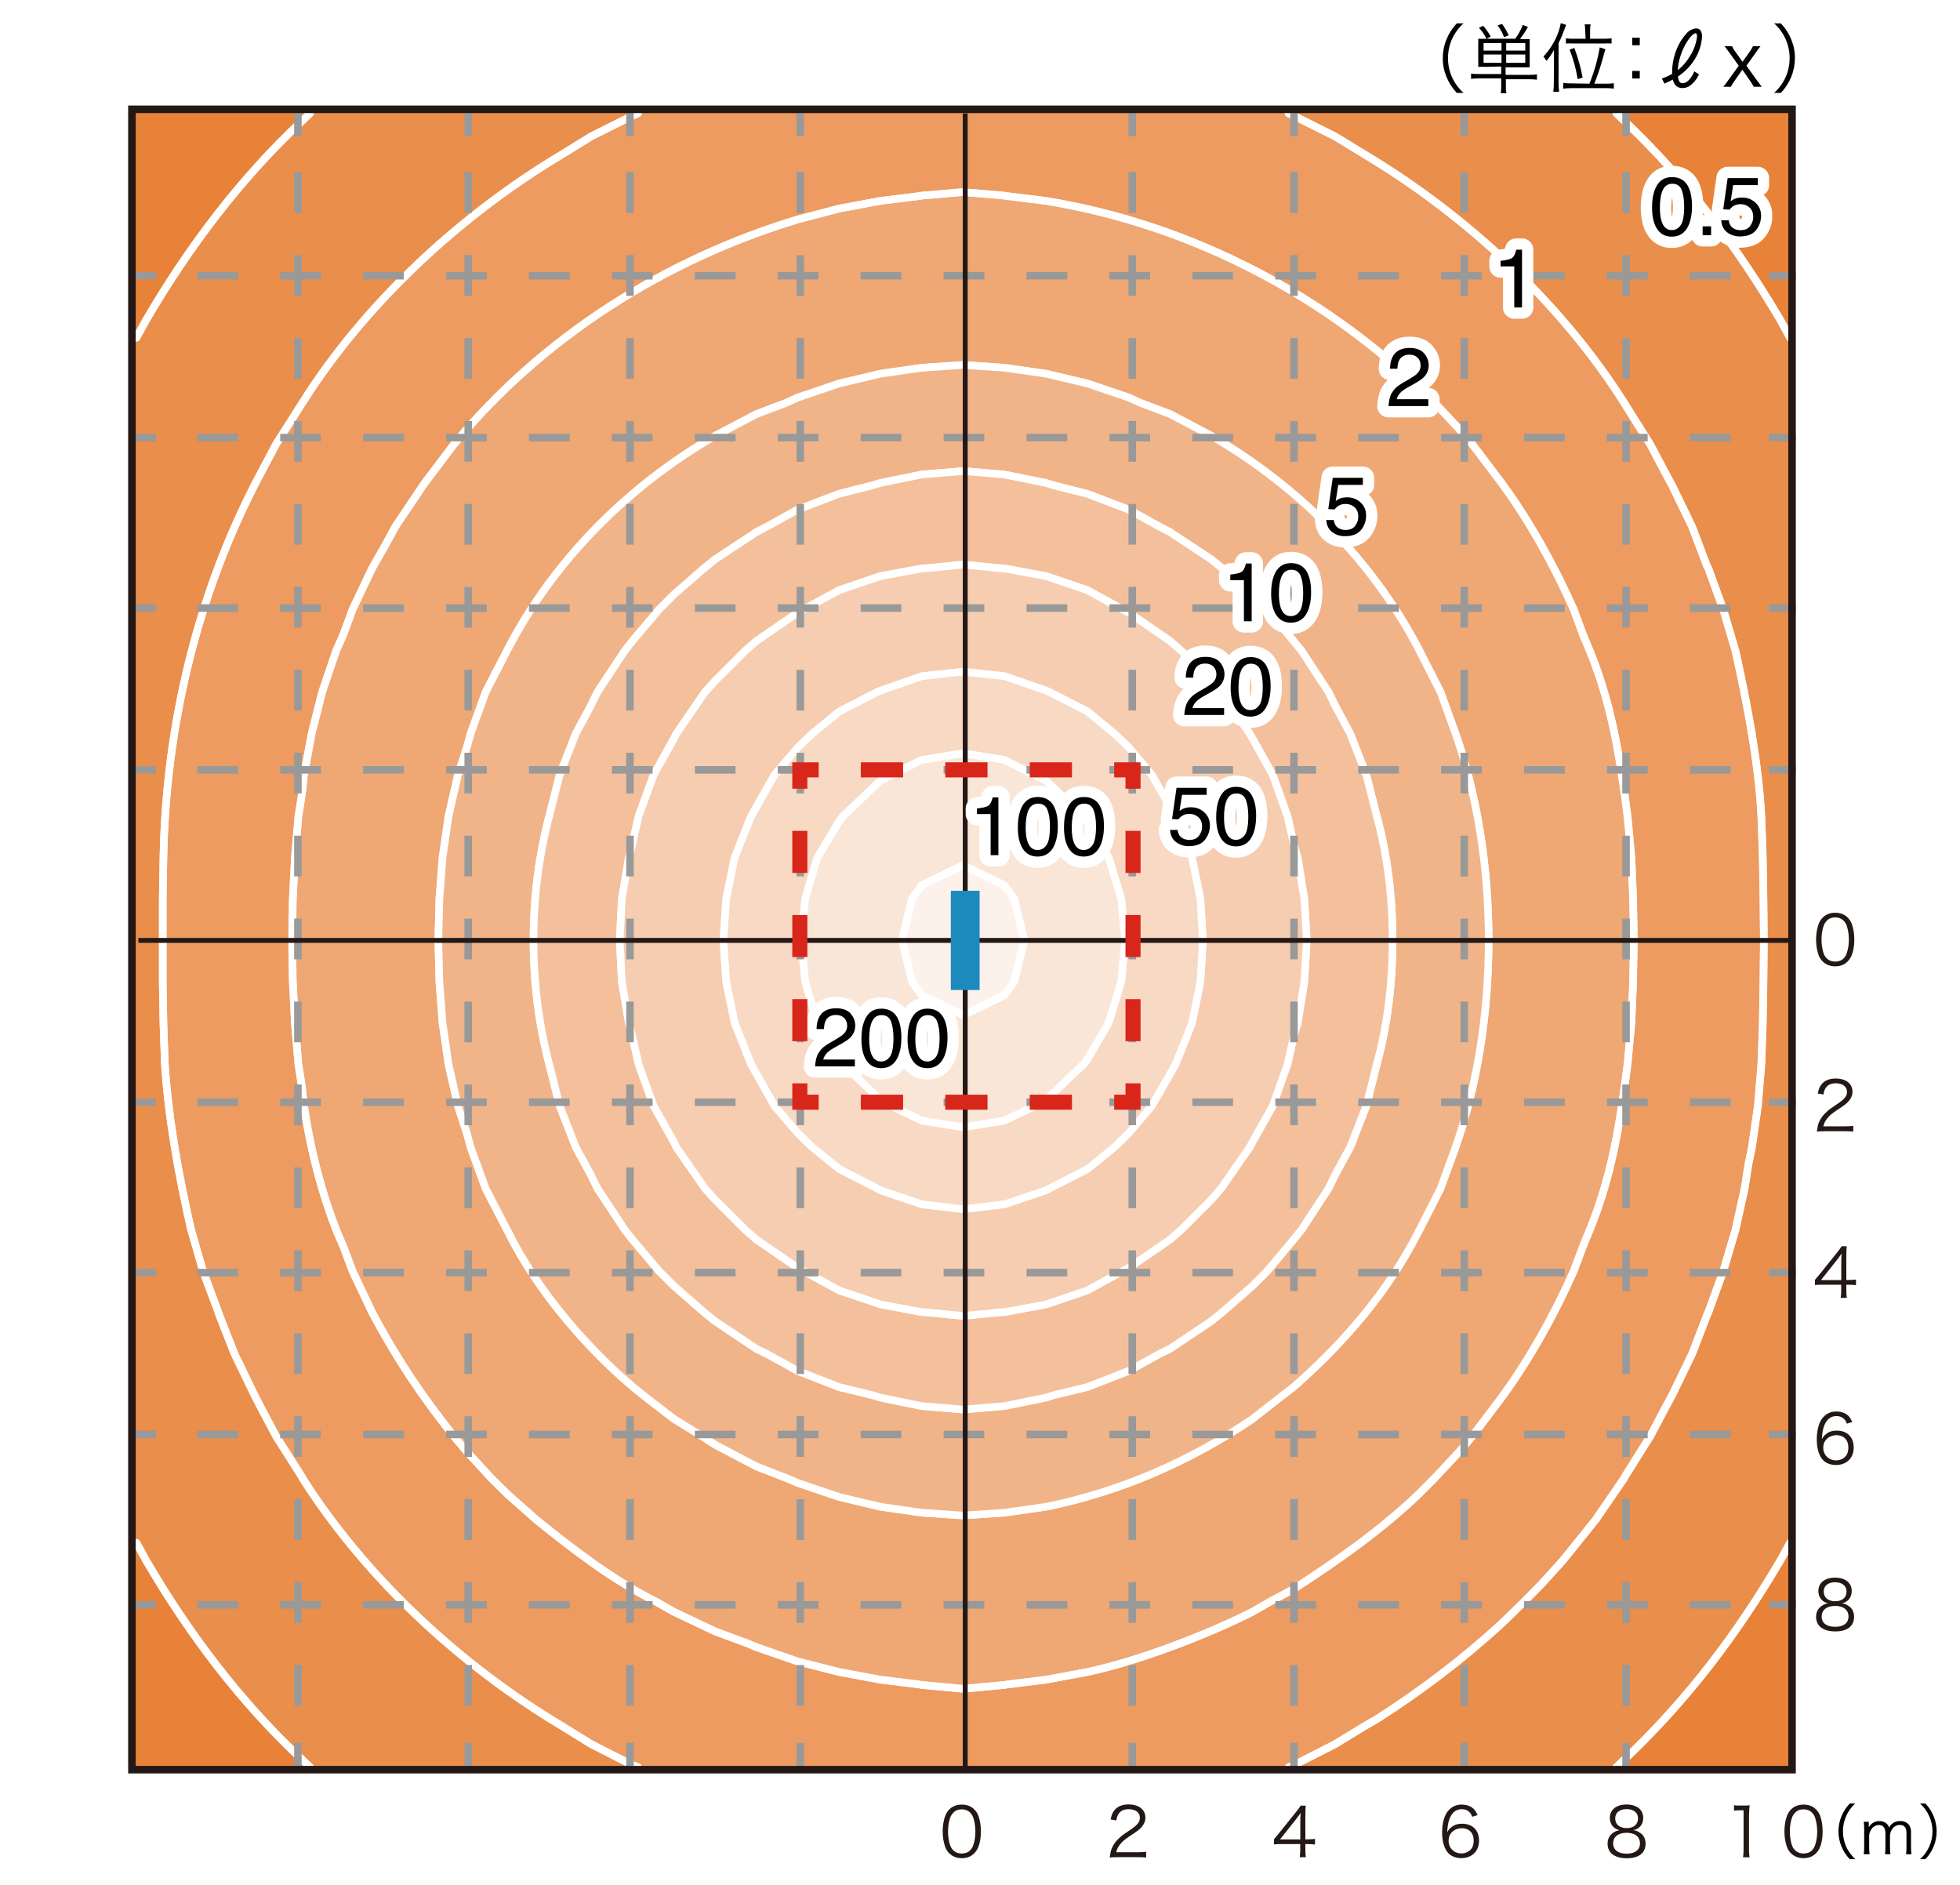 <?xml version="1.0" encoding="UTF-8"?><svg id="a" xmlns="http://www.w3.org/2000/svg" viewBox="0 0 260 250"><defs><style>.b{fill:#231815;}.b,.c,.d,.e,.f,.g,.h{stroke-width:0px;}.i,.j,.k,.l,.m,.n,.o,.p{fill:none;}.i,.k,.p{stroke:#d9261b;stroke-width:2px;}.j{stroke-miterlimit:500;stroke-width:.65px;}.j,.o{stroke:#231815;}.q{fill:#f4c09c;}.q,.r,.s,.m,.t,.u,.v,.w,.x{stroke:#fff;stroke-linecap:round;stroke-linejoin:round;}.r{stroke-width:3px;}.r,.h{fill:#fff;}.s{fill:#efa774;}.c{fill:#ea8e4c;}.d,.y{fill:#e88238;}.k{stroke-dasharray:0 0 5.6 5.6;}.l{stroke-dasharray:0 0 5.4 5.6;}.l,.y,.n{stroke-miterlimit:10;}.l,.n{stroke:#999;}.e{fill:#000;}.f{fill:#1d8abe;}.y{stroke:#e88238;}.t{fill:#f6cdb0;}.u{fill:#fae6d7;}.v{fill:#f1b488;}.w{fill:#fdf2eb;}.g{fill:#ed9b60;}.x{fill:#f8d9c3;}.p{stroke-dasharray:0 0 5.58 5.58;}</style></defs><rect class="h" width="260" height="250"/><rect class="y" x="18.1" y="15.03" width="219.36" height="219.36"/><path class="c" d="M78.4,231.32l-3.9-2.41c-13.46-8.05-25.96-19.6-34.4-32.88l-.05-.14-3.43-5.39-2.09-3.95-.79-1.53-2.65-5.48-2.04-5.2-.09-.28-2.04-5.48-1.58-5.48c-1.63-7.06-3.01-14.76-3.48-21.96l-.19-5.48-.09-5.48v-10.96l.09-5.48c.33-17.65,4.55-35.28,12.86-50.89l2.09-3.95,3.43-5.39c8.31-13.24,21.07-25.03,34.45-33.01l3.9-2.41,5.48-2.74.74-.33h-43.5l-1.07,1.02c-8.19,7.67-15,16.7-20.66,26.37l-1.3,2.37v159.83l1.3,2.37c5.65,9.67,12.46,18.71,20.66,26.37l1.07,1.02h43.5l-.74-.28-5.48-2.79Z"/><path class="d" d="M19.4,206.99l-1.3-2.37v29.77h23.02l-1.07-1.02c-8.2-7.66-15.01-16.7-20.66-26.37Z"/><path class="d" d="M40.06,16.06l1.07-1.02h-23.02v29.76l1.3-2.37c5.66-9.67,12.47-18.7,20.66-26.37Z"/><path class="g" d="M177.1,231.32l3.95-2.41,1.53-.88c5.93-3.78,11.29-7.85,16.48-12.58l3.06-2.97,2.41-2.46,2.74-3.02,2.74-3.39,1.67-2.09,3.76-5.48.05-.14,3.39-5.39,2.09-3.95.83-1.53,2.65-5.48,2-5.2.14-.28,1.99-5.48,1.62-5.48,1.21-5.48.51-3.25.46-2.23.79-5.48.46-5.53.19-5.48.09-5.48.05-5.48-.05-5.48-.09-5.48-.19-5.48c-.37-7.08-1.88-15-3.44-21.96l-1.62-5.48-1.99-5.48-.14-.23-2-5.25-2.65-5.48-.83-1.53-2.09-3.95-3.39-5.39-.05-.09c-8.38-13.25-20.98-24.89-34.4-32.92l-3.95-2.41-5.48-2.74-.7-.33h-86.3l-.74.33-5.48,2.74-3.9,2.41c-13.37,7.98-26.14,19.78-34.45,33.01l-3.43,5.39-2.09,3.95c-8.31,15.61-12.53,33.24-12.86,50.89l-.09,5.48v10.96l.09,5.48.19,5.48c.47,7.21,1.85,14.91,3.48,21.96l1.58,5.48,2.04,5.48.09.28,2.04,5.2,2.65,5.48.79,1.53,2.09,3.95,3.43,5.39.05.14c8.44,13.27,20.94,24.82,34.4,32.88l3.9,2.41,5.48,2.79.74.28h86.3l.7-.28,5.48-2.79ZM168.42,212.47l-2.28,1.3c-6.04,3.08-15.33,6.61-21.91,7.99l-5.48,1.02-5.25.65-.28.05-5.48.51-5.48-.51-.23-.05-5.25-.65-5.48-1.02-5.48-1.39-5.48-1.9-1.21-.51-4.27-1.58-5.48-2.6-2.28-1.3c-5.78-2.89-11.01-6.91-16.02-10.96l-3.67-3.25-2.27-2.23-3.2-3.48-1.72-2.04c-4.3-5.37-7.63-10.36-10.86-16.44l-2.6-5.48-1.25-3.34c-2.74-5.96-4.91-14.67-5.48-21.22l-.46-2.88-.46-5.48-.28-5.48-.09-5.48.09-5.48.28-5.48.46-5.48.46-2.88.28-2.6,1.02-5.48,1.39-5.53,1.86-5.48.93-2.09,1.25-3.39,2.6-5.48,1.62-2.83,1.44-2.65,3.67-5.48.37-.51,3.76-4.97c11.75-14.24,27.97-24.49,45.59-29.81l5.48-1.44,5.48-1.02,5.25-.65.23-.05,5.48-.47,5.48.47.28.05,5.25.65c19.43,3.17,37.76,12.78,51.58,26.79l3.25,3.48,1.72,2,3.76,4.97c3.76,5.07,7.14,11.17,9.7,16.95l1.25,3.39.88,2.09c2.99,7.32,4.01,14.26,5.01,21.96l.51,5.48.23,5.48.09,5.48-.09,5.48-.23,5.48-.51,5.48c-1,7.76-2.01,14.58-5.01,21.96l-.88,2.13-1.25,3.34c-2.57,5.78-5.94,11.88-9.7,16.95l-3.76,4.97-1.72,2.04-3.25,3.48-2.23,2.23c-5.05,4.79-10.65,8.72-16.48,12.49l-3.2,1.72Z"/><path class="d" d="M215.5,233.37l-1.07,1.02h23.03v-29.77l-1.3,2.37c-5.84,9.9-12.31,18.44-20.66,26.37Z"/><path class="d" d="M214.43,15.03l1.07,1.02c8.44,8.06,14.73,16.36,20.66,26.37l1.3,2.37V15.03h-23.03Z"/><path class="c" d="M215.5,16.06l-1.07-1.02h-43.5l.7.33,5.48,2.74,3.95,2.41c13.42,8.03,26.02,19.67,34.4,32.92l.05.09,3.39,5.39,2.09,3.95.83,1.53,2.65,5.48,2,5.25.14.23,1.99,5.48,1.62,5.48c1.55,6.96,3.06,14.88,3.44,21.96l.19,5.48.09,5.48.05,5.48-.05,5.48-.09,5.48-.19,5.48-.46,5.53-.79,5.48-.46,2.23-.51,3.25-1.21,5.48-1.62,5.48-1.99,5.48-.14.28-2,5.2-2.65,5.48-.83,1.53-2.09,3.95-3.39,5.39-.05.14-3.76,5.48-1.67,2.09-2.74,3.39-2.74,3.02-2.41,2.46-3.06,2.97c-5.2,4.73-10.56,8.8-16.48,12.58l-1.53.88-3.95,2.41-5.48,2.79-.7.28h43.5l1.07-1.02c8.35-7.93,14.82-16.47,20.66-26.37l1.3-2.37V44.8l-1.3-2.37c-5.93-10.01-12.22-18.32-20.66-26.37Z"/><path class="s" d="M188.11,198.26l2.23-2.23,3.25-3.48,1.72-2.04,3.76-4.97c3.76-5.07,7.14-11.17,9.7-16.95l1.25-3.34.88-2.13c3.01-7.39,4.01-14.21,5.01-21.96l.51-5.48.23-5.48.09-5.48-.09-5.48-.23-5.48-.51-5.48c-1-7.7-2.03-14.64-5.01-21.96l-.88-2.09-1.25-3.39c-2.57-5.78-5.94-11.88-9.7-16.95l-3.76-4.97-1.72-2-3.25-3.48c-13.82-14.01-32.14-23.62-51.58-26.79l-5.25-.65-.28-.05-5.48-.47-5.48.47-.23.05-5.25.65-5.48,1.02-5.48,1.44c-17.62,5.32-33.84,15.57-45.59,29.81l-3.76,4.97-.37.51-3.67,5.48-1.44,2.65-1.62,2.83-2.6,5.48-1.25,3.39-.93,2.09-1.86,5.48-1.39,5.53-1.02,5.48-.28,2.6-.46,2.88-.46,5.48-.28,5.48-.09,5.48.09,5.48.28,5.48.46,5.48.46,2.88c.57,6.55,2.74,15.26,5.48,21.22l1.25,3.34,2.6,5.48c3.24,6.08,6.56,11.07,10.86,16.44l1.72,2.04,3.2,3.48,2.27,2.23,3.67,3.25c5.01,4.05,10.23,8.07,16.02,10.96l2.28,1.3,5.48,2.6,4.27,1.58,1.21.51,5.48,1.9,5.48,1.39,5.48,1.02,5.25.65.23.05,5.48.51,5.48-.51.28-.05,5.25-.65,5.48-1.02c6.58-1.38,15.87-4.91,21.91-7.99l2.28-1.3,3.2-1.72c5.83-3.77,11.43-7.7,16.48-12.49ZM166.15,188.19c-8.27,5.61-17.58,9.67-27.39,11.65l-5.53.79-5.48.37-5.48-.37-5.48-.79-5.48-1.3-5.48-1.86-1.53-.65-3.95-1.53-5.48-2.88-1.72-1.11-3.76-2.32-4.09-3.16c-6.83-5.4-14.03-13.75-17.87-21.59l-.18-.32-2.83-5.48-2-5.48-.47-1.76-1.21-3.72-1.25-5.53-.79-5.48-.42-5.48-.14-5.48.14-5.48.42-5.48.79-5.48,1.25-5.48,1.21-3.76.47-1.72,2-5.53,2.83-5.48c6.15-11.94,16.03-21.82,27.62-28.51l5.48-2.88,3.95-1.49,1.53-.7,5.48-1.86,5.48-1.3,5.48-.79,5.48-.37,5.48.37,5.53.79,5.48,1.3,5.48,1.86,1.53.7,3.94,1.49,5.48,2.88c11.56,6.72,21.46,16.59,27.62,28.51l2.79,5.48,2,5.53c5.86,16.7,5.84,38.14,0,54.84l-2,5.48-2.79,5.48-.19.32c-3.98,7.89-9.88,14.67-16.48,20.48l-1.44,1.11-4.04,3.16Z"/><path class="v" d="M188.11,163.44l.19-.32,2.79-5.48,2-5.48c5.84-16.7,5.86-38.14,0-54.84l-2-5.53-2.79-5.48c-6.16-11.92-16.06-21.79-27.62-28.51l-5.48-2.88-3.94-1.49-1.53-.7-5.48-1.86-5.48-1.3-5.53-.79-5.48-.37-5.48.37-5.48.79-5.48,1.3-5.48,1.86-1.53.7-3.95,1.49-5.48,2.88c-11.59,6.69-21.47,16.58-27.62,28.51l-2.83,5.48-2,5.53-.47,1.72-1.21,3.76-1.25,5.48-.79,5.48-.42,5.48-.14,5.48.14,5.48.42,5.48.79,5.48,1.25,5.53,1.21,3.72.47,1.76,2,5.48,2.83,5.48.18.32c3.85,7.84,11.04,16.19,17.87,21.59l4.09,3.16,3.76,2.32,1.72,1.11,5.48,2.88,3.95,1.53,1.53.65,5.48,1.86,5.48,1.3,5.48.79,5.48.37,5.48-.37,5.53-.79c9.81-1.98,19.12-6.04,27.39-11.65l4.04-3.16,1.44-1.11c6.6-5.81,12.5-12.59,16.48-20.48ZM168.1,168.59l-1.95,1.95-4.04,3.53-1.44,1.16-5.48,3.67-1.35.65-4.13,2.28-5.48,2.14-4.46,1.07-1.02.33-5.53,1.12-5.48.46-5.48-.46-5.48-1.12-1.07-.33-4.41-1.07-5.48-2.14-4.13-2.28-1.35-.65-5.48-3.67-1.44-1.16-4.04-3.53-1.95-1.95-3.57-4.23-.98-1.25-3.62-5.48-.88-1.81-2-3.67-2.14-5.48-1.35-5.39c-2.82-10.6-2.82-22.56,0-33.15l1.35-5.34,2.14-5.48,2-3.71.88-1.81,3.62-5.48.98-1.25,3.57-4.23,1.95-1.95,4.04-3.53,1.44-1.16,5.48-3.62,1.35-.7,4.13-2.28,5.48-2.09,4.41-1.12,1.07-.32,5.48-1.12,5.48-.46,5.48.46,5.53,1.12,1.02.32,4.46,1.12,5.48,2.09,4.13,2.28,1.35.7,5.48,3.62,1.44,1.16,4.04,3.53,1.95,1.95,3.53,4.23,1.02,1.25,3.58,5.48.88,1.81,2,3.71,2.14,5.48,1.35,5.34c2.84,10.18,2.84,22.97,0,33.15l-1.35,5.39-2.14,5.48-2,3.67-.88,1.81-3.58,5.48-1.02,1.25-3.53,4.23Z"/><path class="q" d="M172.65,163.11l3.58-5.48.88-1.81,2-3.67,2.14-5.48,1.35-5.39c2.84-10.18,2.84-22.97,0-33.15l-1.35-5.34-2.14-5.48-2-3.71-.88-1.81-3.58-5.48-1.02-1.25-3.53-4.23-1.95-1.95-4.04-3.53-1.44-1.16-5.48-3.62-1.35-.7-4.13-2.28-5.48-2.09-4.46-1.12-1.02-.32-5.53-1.12-5.48-.46-5.48.46-5.48,1.12-1.07.32-4.41,1.12-5.48,2.09-4.13,2.28-1.35.7-5.48,3.62-1.44,1.16-4.04,3.53-1.95,1.95-3.57,4.23-.98,1.25-3.62,5.48-.88,1.81-2,3.71-2.14,5.48-1.35,5.34c-2.82,10.6-2.82,22.56,0,33.15l1.35,5.39,2.14,5.48,2,3.67.88,1.81,3.62,5.48.98,1.25,3.57,4.23,1.95,1.95,4.04,3.53,1.44,1.16,5.48,3.67,1.35.65,4.13,2.28,5.48,2.14,4.41,1.07,1.07.33,5.48,1.12,5.48.46,5.48-.46,5.53-1.12,1.02-.33,4.46-1.07,5.48-2.14,4.13-2.28,1.35-.65,5.48-3.67,1.44-1.16,4.04-3.53,1.95-1.95,3.53-4.23,1.02-1.25ZM168.84,146.67l-2.69,4.78-.37.7-3.81,5.48-1.3,1.49-3.99,3.99-1.49,1.3-5.48,3.76-.83.42-4.64,2.55-5.48,1.86-5.53,1.02-.83.05-4.64.46-4.6-.46-.88-.05-5.48-1.02-5.48-1.86-4.69-2.55-.79-.42-5.48-3.76-1.49-1.3-3.99-3.99-1.35-1.49-3.81-5.48-.32-.7-2.69-4.78-2-5.53-.83-3.71-.46-1.77-.93-5.48-.28-5.48.28-5.48.93-5.48.46-1.76.83-3.71,2-5.48,2.69-4.83.32-.65,3.81-5.53,1.35-1.49,3.99-3.99,1.49-1.3,5.48-3.76.79-.42,4.69-2.55,5.48-1.86,5.48-1.02.88-.05,4.6-.46,4.64.46.83.05,5.53,1.02,5.48,1.86,4.64,2.55.83.42,5.48,3.76,1.49,1.3,3.99,3.99,1.3,1.49,3.81,5.53.37.65,2.69,4.83,1.95,5.48.84,3.71.51,1.76.88,5.48.33,5.48-.33,5.48-.88,5.48-.51,1.77-.84,3.71-1.95,5.53Z"/><path class="t" d="M172.14,135.67l.88-5.48.33-5.48-.33-5.48-.88-5.48-.51-1.76-.84-3.71-1.95-5.48-2.69-4.83-.37-.65-3.81-5.53-1.3-1.49-3.99-3.99-1.49-1.3-5.48-3.76-.83-.42-4.64-2.55-5.48-1.86-5.53-1.02-.83-.05-4.64-.46-4.6.46-.88.05-5.48,1.02-5.48,1.86-4.69,2.55-.79.42-5.48,3.76-1.49,1.3-3.99,3.99-1.35,1.49-3.81,5.53-.32.65-2.69,4.83-2,5.48-.83,3.71-.46,1.76-.93,5.48-.28,5.48.28,5.48.93,5.48.46,1.77.83,3.71,2,5.53,2.69,4.78.32.7,3.81,5.48,1.35,1.49,3.99,3.99,1.49,1.3,5.48,3.76.79.42,4.69,2.55,5.48,1.86,5.48,1.02.88.05,4.6.46,4.64-.46.83-.05,5.53-1.02,5.48-1.86,4.64-2.55.83-.42,5.48-3.76,1.49-1.3,3.99-3.99,1.3-1.49,3.81-5.48.37-.7,2.69-4.78,1.95-5.53.84-3.71.51-1.77ZM159.23,130.19l-1.11,5.48-2.18,5.48-3.16,5.53-3.06,3.62-1.9,1.86-3.57,2.88-5.06,2.6-.42.23-5.53,1.86-5.48.65-5.48-.65-5.48-1.86-.42-.23-5.06-2.6-3.57-2.88-1.9-1.86-3.11-3.62-2.37-4.23-.74-1.3-2.18-5.48-1.12-5.48-.37-5.48.37-5.48,1.12-5.48,2.18-5.48.74-1.3,2.37-4.18,3.11-3.67,1.9-1.81,3.57-2.93,5.06-2.6.42-.18,5.48-1.91,5.48-.6,5.48.6,5.53,1.91.42.18,5.06,2.6,3.57,2.93,1.9,1.81,3.06,3.67,2.41,4.18.74,1.3,2.18,5.48,1.11,5.48.33,5.48-.33,5.48Z"/><path class="x" d="M158.12,113.75l-2.18-5.48-.74-1.3-2.41-4.18-3.06-3.67-1.9-1.81-3.57-2.93-5.06-2.6-.42-.18-5.53-1.91-5.48-.6-5.48.6-5.48,1.91-.42.18-5.06,2.6-3.57,2.93-1.9,1.81-3.11,3.67-2.37,4.18-.74,1.3-2.18,5.48-1.12,5.48-.37,5.48.37,5.48,1.12,5.48,2.18,5.48.74,1.3,2.37,4.23,3.11,3.62,1.9,1.86,3.57,2.88,5.06,2.6.42.23,5.48,1.86,5.48.65,5.48-.65,5.53-1.86.42-.23,5.06-2.6,3.57-2.88,1.9-1.86,3.06-3.62,3.16-5.53,2.18-5.48,1.11-5.48.33-5.48-.33-5.48-1.11-5.48ZM148.74,130.19l-1.67,5.48-2.83,4.83-.51.65-4.97,4.74-1.49.79-4.04,1.95-5.48.88-5.48-.88-3.99-1.95-1.49-.79-4.97-4.74-.51-.65-2.88-4.83-1.62-5.48-.51-5.48.51-5.48,1.62-5.48,2.88-4.78.51-.7,4.97-4.73,1.49-.74,3.99-2,5.48-.88,5.48.88,4.04,2,1.49.74,4.97,4.73.51.7,2.83,4.78,1.67,5.48.51,5.48-.51,5.48Z"/><path class="u" d="M147.07,113.75l-2.83-4.78-.51-.7-4.97-4.73-1.49-.74-4.04-2-5.48-.88-5.48.88-3.99,2-1.49.74-4.97,4.73-.51.7-2.88,4.78-1.62,5.48-.51,5.48.51,5.48,1.62,5.48,2.88,4.83.51.65,4.97,4.74,1.49.79,3.99,1.95,5.48.88,5.48-.88,4.04-1.95,1.49-.79,4.97-4.74.51-.65,2.83-4.83,1.67-5.48.51-5.48-.51-5.48-1.67-5.48ZM134.53,130.19l-1.3,1.81-5.48,2.65-5.48-2.65-1.3-1.81-1.3-5.48,1.3-5.48,1.3-1.81,5.48-2.65,5.48,2.65,1.3,1.81,1.35,5.48-1.35,5.48Z"/><polygon class="w" points="133.23 117.42 127.75 114.77 122.27 117.42 120.98 119.23 119.68 124.71 120.98 130.19 122.27 132 127.75 134.65 133.23 132 134.53 130.19 135.88 124.71 134.53 119.23 133.23 117.42"/><path class="m" d="M18.1,204.62l1.3,2.37c5.65,9.67,12.46,18.71,20.66,26.37l1.07,1.02"/><path class="m" d="M41.12,15.03l-1.07,1.02c-8.19,7.67-15,16.7-20.66,26.37l-1.3,2.37"/><path class="m" d="M84.63,234.39l-.74-.28-5.48-2.79-3.9-2.41c-13.46-8.05-25.96-19.6-34.4-32.88l-.05-.14-3.43-5.39-2.09-3.95-.79-1.53-2.65-5.48-2.04-5.2-.09-.28-2.04-5.48-1.58-5.48c-1.63-7.06-3.01-14.76-3.48-21.96l-.19-5.48-.09-5.48v-10.96l.09-5.48c.33-17.65,4.55-35.28,12.86-50.89l2.09-3.95,3.43-5.39c8.31-13.24,21.07-25.03,34.45-33.01l3.9-2.41,5.48-2.74.74-.33"/><path class="m" d="M41.12,234.39l-1.07-1.02c-8.2-7.66-15.01-16.7-20.66-26.37l-1.3-2.37"/><path class="m" d="M18.1,44.8l1.3-2.37c5.66-9.67,12.47-18.7,20.66-26.37l1.07-1.02"/><path class="m" d="M170.93,234.39l.7-.28,5.48-2.79,3.95-2.41,1.53-.88c5.93-3.78,11.29-7.85,16.48-12.58l3.06-2.97,2.41-2.46,2.74-3.02,2.74-3.39,1.67-2.09,3.76-5.48.05-.14,3.39-5.39,2.09-3.95.83-1.53,2.65-5.48,2-5.2.14-.28,1.99-5.48,1.62-5.48,1.21-5.48.51-3.25.46-2.23.79-5.48.46-5.53.19-5.48.09-5.48.05-5.48-.05-5.48-.09-5.48-.19-5.48c-.37-7.08-1.88-15-3.44-21.96l-1.62-5.48-1.99-5.48-.14-.23-2-5.25-2.65-5.48-.83-1.53-2.09-3.95-3.39-5.39-.05-.09c-8.38-13.25-20.98-24.89-34.4-32.92l-3.95-2.41-5.48-2.74-.7-.33M84.63,15.03l-.74.33-5.48,2.74-3.9,2.41c-13.37,7.98-26.14,19.78-34.45,33.01l-3.43,5.39-2.09,3.95c-8.31,15.61-12.53,33.24-12.86,50.89l-.09,5.48v10.96l.09,5.48.19,5.48c.47,7.21,1.85,14.91,3.48,21.96l1.58,5.48,2.04,5.48.09.28,2.04,5.2,2.65,5.48.79,1.53,2.09,3.95,3.43,5.39.05.14c8.44,13.27,20.94,24.82,34.4,32.88l3.9,2.41,5.48,2.79.74.28M168.42,212.47l-2.28,1.3c-6.04,3.08-15.33,6.61-21.91,7.99l-5.48,1.02-5.25.65-.28.05-5.48.51-5.48-.51-.23-.05-5.25-.65-5.48-1.02-5.48-1.39-5.48-1.9-1.21-.51-4.27-1.58-5.48-2.6-2.28-1.3c-5.78-2.89-11.01-6.91-16.02-10.96l-3.67-3.25-2.27-2.23-3.2-3.48-1.72-2.04c-4.3-5.37-7.63-10.36-10.86-16.44l-2.6-5.48-1.25-3.34c-2.74-5.96-4.91-14.67-5.48-21.22l-.46-2.88-.46-5.48-.28-5.48-.09-5.48.09-5.48.28-5.48.46-5.48.46-2.88.28-2.6,1.02-5.48,1.39-5.53,1.86-5.48.93-2.09,1.25-3.39,2.6-5.48,1.62-2.83,1.44-2.65,3.67-5.48.37-.51,3.76-4.97c11.75-14.24,27.97-24.49,45.59-29.81l5.48-1.44,5.48-1.02,5.25-.65.23-.05,5.48-.47,5.48.47.28.05,5.25.65c19.43,3.17,37.76,12.78,51.58,26.79l3.25,3.48,1.72,2,3.76,4.97c3.76,5.07,7.14,11.17,9.7,16.95l1.25,3.39.88,2.09c2.99,7.32,4.01,14.26,5.01,21.96l.51,5.48.23,5.48.09,5.48-.09,5.48-.23,5.48-.51,5.48c-1,7.76-2.01,14.58-5.01,21.96l-.88,2.13-1.25,3.34c-2.57,5.78-5.94,11.88-9.7,16.95l-3.76,4.97-1.72,2.04-3.25,3.48-2.23,2.23c-5.05,4.79-10.65,8.72-16.48,12.49l-3.2,1.72Z"/><path class="m" d="M237.46,204.62l-1.3,2.37c-5.84,9.9-12.31,18.44-20.66,26.37l-1.07,1.02"/><path class="m" d="M214.43,15.03l1.07,1.02c8.44,8.06,14.73,16.36,20.66,26.37l1.3,2.37"/><path class="m" d="M214.43,234.39l1.07-1.02c8.35-7.93,14.82-16.47,20.66-26.37l1.3-2.37"/><path class="m" d="M170.93,15.03l.7.33,5.48,2.74,3.95,2.41c13.42,8.03,26.02,19.67,34.4,32.92l.05.09,3.39,5.39,2.09,3.95.83,1.53,2.65,5.48,2,5.25.14.23,1.99,5.48,1.62,5.48c1.55,6.96,3.06,14.88,3.44,21.96l.19,5.48.09,5.48.05,5.48-.05,5.48-.09,5.48-.19,5.48-.46,5.53-.79,5.48-.46,2.23-.51,3.25-1.21,5.48-1.62,5.48-1.99,5.48-.14.28-2,5.2-2.65,5.48-.83,1.53-2.09,3.95-3.39,5.39-.05.14-3.76,5.48-1.67,2.09-2.74,3.39-2.74,3.02-2.41,2.46-3.06,2.97c-5.2,4.73-10.56,8.8-16.48,12.58l-1.53.88-3.95,2.41-5.48,2.79-.7.28"/><path class="m" d="M237.46,44.8l-1.3-2.37c-5.93-10.01-12.22-18.32-20.66-26.37l-1.07-1.02"/><line class="n" x1="39.52" y1="14.5" x2="39.52" y2="18.05"/><line class="l" x1="39.52" y1="22.84" x2="39.52" y2="227.63"/><line class="n" x1="62.11" y1="14.5" x2="62.11" y2="18.05"/><line class="l" x1="62.11" y1="22.84" x2="62.11" y2="227.63"/><line class="n" x1="83.57" y1="14.5" x2="83.57" y2="18.05"/><line class="l" x1="83.57" y1="22.84" x2="83.57" y2="227.63"/><line class="n" x1="106.16" y1="14.5" x2="106.16" y2="18.05"/><line class="l" x1="106.16" y1="22.84" x2="106.16" y2="227.63"/><line class="n" x1="150.2" y1="14.5" x2="150.2" y2="18.05"/><line class="l" x1="150.2" y1="22.84" x2="150.2" y2="227.63"/><line class="n" x1="171.65" y1="14.5" x2="171.65" y2="18.05"/><line class="l" x1="171.65" y1="22.84" x2="171.65" y2="227.63"/><line class="n" x1="194.24" y1="14.5" x2="194.24" y2="18.05"/><line class="l" x1="194.24" y1="22.84" x2="194.24" y2="227.63"/><line class="n" x1="215.7" y1="14.5" x2="215.7" y2="18.05"/><line class="n" x1="39.52" y1="231.16" x2="39.52" y2="234.72"/><line class="n" x1="62.11" y1="231.16" x2="62.11" y2="234.72"/><line class="n" x1="83.57" y1="231.16" x2="83.57" y2="234.72"/><line class="n" x1="106.16" y1="231.16" x2="106.16" y2="234.72"/><line class="n" x1="150.2" y1="231.16" x2="150.2" y2="234.72"/><line class="n" x1="171.65" y1="231.16" x2="171.65" y2="234.72"/><line class="n" x1="194.24" y1="231.16" x2="194.24" y2="234.72"/><line class="n" x1="215.7" y1="231.16" x2="215.7" y2="234.72"/><line class="l" x1="215.7" y1="22.84" x2="215.7" y2="227.63"/><line class="n" x1="238.21" y1="36.57" x2="234.66" y2="36.57"/><line class="l" x1="229.57" y1="36.57" x2="25.44" y2="36.57"/><line class="n" x1="20.71" y1="36.57" x2="17.16" y2="36.57"/><line class="n" x1="238.21" y1="58.04" x2="234.66" y2="58.04"/><line class="l" x1="229.57" y1="58.04" x2="25.44" y2="58.04"/><line class="n" x1="20.71" y1="58.04" x2="17.16" y2="58.04"/><line class="n" x1="238.21" y1="80.65" x2="234.66" y2="80.65"/><line class="l" x1="229.57" y1="80.65" x2="25.44" y2="80.65"/><line class="n" x1="20.71" y1="80.65" x2="17.16" y2="80.65"/><line class="n" x1="238.21" y1="102.11" x2="234.66" y2="102.11"/><line class="l" x1="229.57" y1="102.11" x2="25.44" y2="102.11"/><line class="n" x1="20.71" y1="102.11" x2="17.16" y2="102.11"/><line class="n" x1="238.21" y1="146.19" x2="234.66" y2="146.19"/><line class="l" x1="229.57" y1="146.19" x2="25.44" y2="146.19"/><line class="n" x1="20.71" y1="146.19" x2="17.16" y2="146.19"/><line class="n" x1="238.21" y1="168.79" x2="234.66" y2="168.79"/><line class="l" x1="229.57" y1="168.79" x2="25.44" y2="168.79"/><line class="n" x1="20.71" y1="168.79" x2="17.16" y2="168.79"/><line class="n" x1="238.21" y1="190.26" x2="234.66" y2="190.26"/><line class="l" x1="229.57" y1="190.26" x2="25.44" y2="190.26"/><line class="n" x1="20.71" y1="190.26" x2="17.16" y2="190.26"/><line class="n" x1="238.21" y1="212.86" x2="234.66" y2="212.86"/><line class="l" x1="229.57" y1="212.86" x2="25.44" y2="212.86"/><line class="n" x1="20.71" y1="212.86" x2="17.16" y2="212.86"/><line class="j" x1="128.04" y1="15.05" x2="128.04" y2="234.4"/><line class="j" x1="18.36" y1="124.73" x2="237.72" y2="124.73"/><rect class="f" x="126.13" y="118.15" width="3.82" height="13.16"/><path class="r" d="M156.22,110.1c.06.55.32.93.77,1.14.23.11.49.16.79.16.57,0,1-.18,1.27-.55.28-.37.41-.77.41-1.21,0-.54-.16-.95-.49-1.25-.33-.29-.72-.44-1.18-.44-.33,0-.62.06-.86.19s-.44.31-.61.54l-.84-.05.59-4.14h4v.93h-3.27l-.33,2.14c.18-.14.35-.24.51-.31.29-.12.62-.18.99-.18.71,0,1.3.23,1.79.68.49.45.74,1.03.74,1.73s-.22,1.37-.67,1.92c-.45.56-1.17.83-2.15.83-.63,0-1.18-.18-1.66-.53-.48-.35-.75-.89-.81-1.62h1Z"/><path class="r" d="M166.11,105.6c.34.63.52,1.5.52,2.6,0,1.05-.16,1.91-.47,2.59-.45.98-1.19,1.47-2.21,1.47-.92,0-1.61-.4-2.06-1.2-.38-.67-.56-1.57-.56-2.7,0-.87.11-1.62.34-2.25.42-1.17,1.19-1.75,2.29-1.75,1,0,1.72.41,2.16,1.23ZM165.14,110.73c.3-.44.45-1.27.45-2.48,0-.87-.11-1.59-.32-2.16-.22-.56-.63-.85-1.25-.85-.57,0-.99.27-1.25.8-.26.54-.4,1.32-.4,2.37,0,.78.08,1.41.25,1.89.26.73.7,1.09,1.32,1.09.5,0,.9-.22,1.2-.67Z"/><path class="r" d="M163.2,76.95v-.74c.7-.07,1.19-.18,1.46-.34.28-.16.48-.54.62-1.13h.76v7.66h-1.03v-5.45h-1.81Z"/><path class="r" d="M173.4,75.93c.34.63.52,1.5.52,2.6,0,1.05-.16,1.91-.47,2.59-.45.98-1.19,1.47-2.21,1.47-.92,0-1.61-.4-2.06-1.2-.38-.67-.56-1.57-.56-2.7,0-.87.11-1.62.34-2.25.42-1.17,1.19-1.75,2.29-1.75,1,0,1.71.41,2.16,1.23ZM172.42,81.06c.3-.44.45-1.27.45-2.48,0-.87-.11-1.59-.32-2.16-.21-.56-.63-.85-1.25-.85-.57,0-.99.27-1.25.8-.26.54-.4,1.32-.4,2.37,0,.78.08,1.41.25,1.89.26.73.7,1.09,1.32,1.09.5,0,.9-.22,1.2-.67Z"/><path class="r" d="M176.94,68.99c.06.55.32.93.77,1.14.23.11.49.16.79.16.57,0,1-.18,1.27-.55.28-.37.41-.77.41-1.21,0-.54-.16-.95-.49-1.25-.33-.29-.72-.44-1.18-.44-.33,0-.62.06-.86.19-.24.13-.44.31-.61.54l-.84-.05.59-4.14h4v.93h-3.27l-.33,2.14c.18-.14.35-.24.51-.31.29-.12.62-.18.99-.18.71,0,1.3.23,1.79.68.49.45.74,1.03.74,1.73s-.22,1.37-.67,1.92-1.17.83-2.15.83c-.63,0-1.18-.18-1.66-.53-.48-.35-.75-.89-.81-1.62h1Z"/><path class="r" d="M184.62,52.16c.24-.49.7-.94,1.39-1.34l1.03-.6c.46-.27.79-.5.97-.69.29-.3.44-.64.44-1.02,0-.45-.13-.8-.4-1.07s-.63-.4-1.07-.4c-.66,0-1.12.25-1.38.75-.14.27-.21.64-.23,1.12h-.98c.01-.67.13-1.22.37-1.64.42-.74,1.16-1.12,2.22-1.12.88,0,1.52.24,1.93.71.41.48.61,1.01.61,1.59,0,.62-.22,1.14-.65,1.58-.25.25-.7.56-1.35.92l-.74.41c-.35.19-.63.38-.83.55-.36.31-.58.66-.68,1.04h4.2v.91h-5.28c.04-.66.17-1.24.41-1.73Z"/><path class="r" d="M199.06,35.33v-.74c.7-.07,1.19-.18,1.46-.34.28-.16.48-.54.62-1.13h.76v7.66h-1.03v-5.45h-1.81Z"/><path class="r" d="M223.93,24.73c.34.63.52,1.5.52,2.6,0,1.05-.16,1.91-.47,2.59-.45.98-1.19,1.47-2.21,1.47-.92,0-1.61-.4-2.06-1.2-.38-.67-.56-1.57-.56-2.7,0-.87.11-1.62.34-2.25.42-1.17,1.19-1.75,2.29-1.75,1,0,1.72.41,2.16,1.23ZM222.96,29.86c.3-.44.45-1.27.45-2.48,0-.87-.11-1.59-.32-2.16-.21-.56-.63-.85-1.25-.85-.57,0-.99.27-1.25.8-.26.54-.4,1.32-.4,2.37,0,.78.08,1.41.25,1.89.26.73.7,1.09,1.32,1.09.5,0,.9-.22,1.2-.67Z"/><path class="r" d="M225.86,30.02h1.12v1.17h-1.12v-1.17Z"/><path class="r" d="M229.33,29.23c.06.55.32.93.77,1.14.23.11.49.16.79.16.57,0,1-.18,1.27-.55s.41-.77.41-1.21c0-.54-.16-.95-.49-1.25-.33-.29-.72-.44-1.18-.44-.33,0-.62.06-.86.19-.24.13-.44.31-.61.54l-.84-.05.59-4.14h4v.93h-3.27l-.33,2.14c.18-.14.35-.24.51-.31.29-.12.62-.18.99-.18.71,0,1.3.23,1.79.68s.74,1.03.74,1.73-.22,1.37-.67,1.92c-.45.56-1.17.83-2.15.83-.63,0-1.18-.18-1.66-.53-.48-.35-.75-.89-.81-1.62h1Z"/><path class="e" d="M156.22,110.1c.06.55.32.93.77,1.14.23.11.49.16.79.16.57,0,1-.18,1.27-.55.28-.37.41-.77.41-1.21,0-.54-.16-.95-.49-1.25-.33-.29-.72-.44-1.18-.44-.33,0-.62.06-.86.19s-.44.31-.61.54l-.84-.05.59-4.14h4v.93h-3.27l-.33,2.14c.18-.14.35-.24.51-.31.29-.12.62-.18.99-.18.71,0,1.3.23,1.79.68.49.45.74,1.03.74,1.73s-.22,1.37-.67,1.92c-.45.56-1.17.83-2.15.83-.63,0-1.18-.18-1.66-.53-.48-.35-.75-.89-.81-1.62h1Z"/><path class="e" d="M166.11,105.6c.34.63.52,1.5.52,2.6,0,1.05-.16,1.91-.47,2.59-.45.98-1.19,1.47-2.21,1.47-.92,0-1.61-.4-2.06-1.2-.38-.67-.56-1.57-.56-2.7,0-.87.11-1.62.34-2.25.42-1.17,1.19-1.75,2.29-1.75,1,0,1.72.41,2.16,1.23ZM165.14,110.73c.3-.44.45-1.27.45-2.48,0-.87-.11-1.59-.32-2.16-.22-.56-.63-.85-1.25-.85-.57,0-.99.27-1.25.8-.26.54-.4,1.32-.4,2.37,0,.78.08,1.41.25,1.89.26.73.7,1.09,1.32,1.09.5,0,.9-.22,1.2-.67Z"/><path class="r" d="M129.6,107.97v-.74c.7-.07,1.19-.18,1.46-.34.28-.16.48-.54.62-1.13h.76v7.66h-1.03v-5.45h-1.81Z"/><path class="r" d="M139.8,106.95c.34.63.52,1.5.52,2.6,0,1.05-.16,1.91-.47,2.59-.45.98-1.19,1.47-2.21,1.47-.92,0-1.61-.4-2.06-1.2-.38-.67-.56-1.57-.56-2.7,0-.87.11-1.62.34-2.25.42-1.17,1.19-1.75,2.29-1.75,1,0,1.71.41,2.16,1.23ZM138.83,112.08c.3-.44.45-1.27.45-2.48,0-.87-.11-1.59-.32-2.16-.21-.56-.63-.85-1.25-.85-.57,0-.99.27-1.25.8-.26.54-.4,1.32-.4,2.37,0,.78.08,1.41.25,1.89.26.73.7,1.09,1.32,1.09.5,0,.9-.22,1.2-.67Z"/><path class="r" d="M145.92,106.95c.34.63.52,1.5.52,2.6,0,1.05-.16,1.91-.47,2.59-.45.98-1.19,1.47-2.21,1.47-.92,0-1.61-.4-2.06-1.2-.38-.67-.56-1.57-.56-2.7,0-.87.11-1.62.34-2.25.42-1.17,1.19-1.75,2.29-1.75,1,0,1.72.41,2.16,1.23ZM144.94,112.08c.3-.44.45-1.27.45-2.48,0-.87-.11-1.59-.32-2.16-.22-.56-.63-.85-1.25-.85-.57,0-.99.27-1.25.8-.26.54-.4,1.32-.4,2.37,0,.78.08,1.41.25,1.89.26.73.7,1.09,1.32,1.09.5,0,.9-.22,1.2-.67Z"/><path class="e" d="M129.6,107.97v-.74c.7-.07,1.19-.18,1.46-.34.28-.16.48-.54.62-1.13h.76v7.66h-1.03v-5.45h-1.81Z"/><path class="e" d="M139.8,106.95c.34.63.52,1.5.52,2.6,0,1.05-.16,1.91-.47,2.59-.45.98-1.19,1.47-2.21,1.47-.92,0-1.61-.4-2.06-1.2-.38-.67-.56-1.57-.56-2.7,0-.87.11-1.62.34-2.25.42-1.17,1.19-1.75,2.29-1.75,1,0,1.71.41,2.16,1.23ZM138.83,112.08c.3-.44.45-1.27.45-2.48,0-.87-.11-1.59-.32-2.16-.21-.56-.63-.85-1.25-.85-.57,0-.99.27-1.25.8-.26.54-.4,1.32-.4,2.37,0,.78.08,1.41.25,1.89.26.73.7,1.09,1.32,1.09.5,0,.9-.22,1.2-.67Z"/><path class="e" d="M145.92,106.95c.34.63.52,1.5.52,2.6,0,1.05-.16,1.91-.47,2.59-.45.98-1.19,1.47-2.21,1.47-.92,0-1.61-.4-2.06-1.2-.38-.67-.56-1.57-.56-2.7,0-.87.11-1.62.34-2.25.42-1.17,1.19-1.75,2.29-1.75,1,0,1.72.41,2.16,1.23ZM144.94,112.08c.3-.44.45-1.27.45-2.48,0-.87-.11-1.59-.32-2.16-.22-.56-.63-.85-1.25-.85-.57,0-.99.27-1.25.8-.26.54-.4,1.32-.4,2.37,0,.78.08,1.41.25,1.89.26.73.7,1.09,1.32,1.09.5,0,.9-.22,1.2-.67Z"/><path class="r" d="M108.55,139.74c.24-.49.7-.94,1.39-1.34l1.03-.6c.46-.27.79-.5.97-.69.29-.3.44-.64.44-1.02,0-.45-.13-.8-.4-1.07s-.63-.4-1.07-.4c-.66,0-1.12.25-1.38.75-.14.27-.21.64-.23,1.12h-.98c.01-.67.13-1.22.37-1.64.42-.74,1.16-1.12,2.22-1.12.88,0,1.52.24,1.93.71.41.48.61,1.01.61,1.59,0,.62-.22,1.14-.65,1.58-.25.25-.7.56-1.35.92l-.74.41c-.35.19-.63.38-.83.55-.36.31-.58.66-.68,1.04h4.2v.91h-5.28c.04-.66.17-1.24.41-1.73Z"/><path class="r" d="M119.05,135.01c.34.63.52,1.5.52,2.61,0,1.04-.16,1.91-.47,2.59-.45.98-1.19,1.47-2.21,1.47-.92,0-1.61-.4-2.06-1.2-.38-.67-.56-1.57-.56-2.7,0-.87.11-1.62.34-2.25.42-1.17,1.19-1.75,2.29-1.75,1,0,1.72.41,2.16,1.23ZM118.07,140.13c.3-.44.45-1.27.45-2.48,0-.87-.11-1.59-.32-2.16-.22-.56-.63-.85-1.25-.85-.57,0-.99.27-1.25.8s-.4,1.32-.4,2.37c0,.78.08,1.41.25,1.89.26.73.7,1.09,1.32,1.09.5,0,.9-.22,1.2-.67Z"/><path class="r" d="M125.17,135.01c.34.63.52,1.5.52,2.61,0,1.04-.16,1.91-.47,2.59-.45.98-1.19,1.47-2.21,1.47-.92,0-1.61-.4-2.06-1.2-.38-.67-.56-1.57-.56-2.7,0-.87.11-1.62.34-2.25.42-1.17,1.19-1.75,2.29-1.75,1,0,1.72.41,2.16,1.23ZM124.19,140.13c.3-.44.45-1.27.45-2.48,0-.87-.11-1.59-.32-2.16-.22-.56-.63-.85-1.25-.85-.57,0-.99.27-1.25.8s-.4,1.32-.4,2.37c0,.78.08,1.41.25,1.89.26.73.7,1.09,1.32,1.09.5,0,.9-.22,1.2-.67Z"/><path class="e" d="M108.55,139.74c.24-.49.7-.94,1.39-1.34l1.03-.6c.46-.27.79-.5.97-.69.29-.3.44-.64.44-1.02,0-.45-.13-.8-.4-1.07s-.63-.4-1.07-.4c-.66,0-1.12.25-1.38.75-.14.27-.21.64-.23,1.12h-.98c.01-.67.13-1.22.37-1.64.42-.74,1.16-1.12,2.22-1.12.88,0,1.52.24,1.93.71.41.48.61,1.01.61,1.59,0,.62-.22,1.14-.65,1.58-.25.25-.7.56-1.35.92l-.74.41c-.35.19-.63.38-.83.55-.36.31-.58.66-.68,1.04h4.2v.91h-5.28c.04-.66.17-1.24.41-1.73Z"/><path class="e" d="M119.05,135.01c.34.63.52,1.5.52,2.61,0,1.04-.16,1.91-.47,2.59-.45.98-1.19,1.47-2.21,1.47-.92,0-1.61-.4-2.06-1.2-.38-.67-.56-1.57-.56-2.7,0-.87.11-1.62.34-2.25.42-1.17,1.19-1.75,2.29-1.75,1,0,1.72.41,2.16,1.23ZM118.07,140.13c.3-.44.45-1.27.45-2.48,0-.87-.11-1.59-.32-2.16-.22-.56-.63-.85-1.25-.85-.57,0-.99.27-1.25.8s-.4,1.32-.4,2.37c0,.78.08,1.41.25,1.89.26.73.7,1.09,1.32,1.09.5,0,.9-.22,1.2-.67Z"/><path class="e" d="M125.17,135.01c.34.63.52,1.5.52,2.61,0,1.04-.16,1.91-.47,2.59-.45.98-1.19,1.47-2.21,1.47-.92,0-1.61-.4-2.06-1.2-.38-.67-.56-1.57-.56-2.7,0-.87.11-1.62.34-2.25.42-1.17,1.19-1.75,2.29-1.75,1,0,1.72.41,2.16,1.23ZM124.19,140.13c.3-.44.45-1.27.45-2.48,0-.87-.11-1.59-.32-2.16-.22-.56-.63-.85-1.25-.85-.57,0-.99.27-1.25.8s-.4,1.32-.4,2.37c0,.78.08,1.41.25,1.89.26.73.7,1.09,1.32,1.09.5,0,.9-.22,1.2-.67Z"/><path class="r" d="M157.53,93.13c.24-.49.7-.94,1.39-1.34l1.03-.6c.46-.27.79-.5.97-.69.29-.3.44-.64.44-1.02,0-.45-.13-.8-.4-1.07s-.63-.4-1.07-.4c-.66,0-1.12.25-1.38.75-.14.27-.21.64-.23,1.12h-.98c.01-.67.13-1.22.37-1.64.42-.74,1.16-1.12,2.22-1.12.88,0,1.52.24,1.93.71.41.48.61,1.01.61,1.59,0,.62-.22,1.14-.65,1.58-.25.25-.7.56-1.35.92l-.74.41c-.35.19-.63.38-.83.55-.36.31-.58.66-.68,1.04h4.2v.91h-5.28c.04-.66.17-1.24.41-1.73Z"/><path class="r" d="M168.03,88.39c.34.63.52,1.5.52,2.6,0,1.05-.16,1.91-.47,2.59-.45.98-1.19,1.47-2.21,1.47-.92,0-1.61-.4-2.06-1.2-.38-.67-.56-1.57-.56-2.7,0-.87.11-1.62.34-2.25.42-1.17,1.19-1.75,2.29-1.75,1,0,1.72.41,2.16,1.23ZM167.06,93.52c.3-.44.45-1.27.45-2.48,0-.87-.11-1.59-.32-2.16-.22-.56-.63-.85-1.25-.85-.57,0-.99.27-1.25.8-.26.54-.4,1.32-.4,2.37,0,.78.08,1.41.25,1.89.26.73.7,1.09,1.32,1.09.5,0,.9-.22,1.2-.67Z"/><path class="e" d="M157.53,93.13c.24-.49.7-.94,1.39-1.34l1.03-.6c.46-.27.79-.5.97-.69.29-.3.44-.64.44-1.02,0-.45-.13-.8-.4-1.07s-.63-.4-1.07-.4c-.66,0-1.12.25-1.38.75-.14.27-.21.64-.23,1.12h-.98c.01-.67.13-1.22.37-1.64.42-.74,1.16-1.12,2.22-1.12.88,0,1.52.24,1.93.71.41.48.61,1.01.61,1.59,0,.62-.22,1.14-.65,1.58-.25.25-.7.56-1.35.92l-.74.41c-.35.19-.63.38-.83.55-.36.31-.58.66-.68,1.04h4.2v.91h-5.28c.04-.66.17-1.24.41-1.73Z"/><path class="e" d="M168.03,88.39c.34.63.52,1.5.52,2.6,0,1.05-.16,1.91-.47,2.59-.45.98-1.19,1.47-2.21,1.47-.92,0-1.61-.4-2.06-1.2-.38-.67-.56-1.57-.56-2.7,0-.87.11-1.62.34-2.25.42-1.17,1.19-1.75,2.29-1.75,1,0,1.72.41,2.16,1.23ZM167.06,93.52c.3-.44.45-1.27.45-2.48,0-.87-.11-1.59-.32-2.16-.22-.56-.63-.85-1.25-.85-.57,0-.99.27-1.25.8-.26.54-.4,1.32-.4,2.37,0,.78.08,1.41.25,1.89.26.73.7,1.09,1.32,1.09.5,0,.9-.22,1.2-.67Z"/><path class="e" d="M163.2,76.95v-.74c.7-.07,1.19-.18,1.46-.34.28-.16.48-.54.62-1.13h.76v7.66h-1.03v-5.45h-1.81Z"/><path class="e" d="M173.4,75.93c.34.63.52,1.5.52,2.6,0,1.05-.16,1.91-.47,2.59-.45.98-1.19,1.47-2.21,1.47-.92,0-1.61-.4-2.06-1.2-.38-.67-.56-1.57-.56-2.7,0-.87.11-1.62.34-2.25.42-1.17,1.19-1.75,2.29-1.75,1,0,1.71.41,2.16,1.23ZM172.42,81.06c.3-.44.45-1.27.45-2.48,0-.87-.11-1.59-.32-2.16-.21-.56-.63-.85-1.25-.85-.57,0-.99.27-1.25.8-.26.54-.4,1.32-.4,2.37,0,.78.08,1.41.25,1.89.26.73.7,1.09,1.32,1.09.5,0,.9-.22,1.2-.67Z"/><path class="e" d="M176.94,68.99c.06.55.32.93.77,1.14.23.11.49.16.79.16.57,0,1-.18,1.27-.55.28-.37.41-.77.41-1.21,0-.54-.16-.95-.49-1.25-.33-.29-.72-.44-1.18-.44-.33,0-.62.06-.86.19-.24.13-.44.31-.61.54l-.84-.05.59-4.14h4v.93h-3.27l-.33,2.14c.18-.14.35-.24.51-.31.29-.12.62-.18.99-.18.71,0,1.3.23,1.79.68.49.45.74,1.03.74,1.73s-.22,1.37-.67,1.92-1.17.83-2.15.83c-.63,0-1.18-.18-1.66-.53-.48-.35-.75-.89-.81-1.62h1Z"/><path class="e" d="M184.62,52.16c.24-.49.7-.94,1.39-1.34l1.03-.6c.46-.27.79-.5.97-.69.29-.3.44-.64.44-1.02,0-.45-.13-.8-.4-1.07s-.63-.4-1.07-.4c-.66,0-1.12.25-1.38.75-.14.27-.21.64-.23,1.12h-.98c.01-.67.13-1.22.37-1.64.42-.74,1.16-1.12,2.22-1.12.88,0,1.52.24,1.93.71.41.48.61,1.01.61,1.59,0,.62-.22,1.14-.65,1.58-.25.25-.7.56-1.35.92l-.74.41c-.35.19-.63.38-.83.55-.36.31-.58.66-.68,1.04h4.2v.91h-5.28c.04-.66.17-1.24.41-1.73Z"/><path class="e" d="M199.06,35.33v-.74c.7-.07,1.19-.18,1.46-.34.28-.16.48-.54.62-1.13h.76v7.66h-1.03v-5.45h-1.81Z"/><path class="e" d="M223.93,24.73c.34.63.52,1.5.52,2.6,0,1.05-.16,1.91-.47,2.59-.45.98-1.19,1.47-2.21,1.47-.92,0-1.61-.4-2.06-1.2-.38-.67-.56-1.57-.56-2.7,0-.87.11-1.62.34-2.25.42-1.17,1.19-1.75,2.29-1.75,1,0,1.72.41,2.16,1.23ZM222.96,29.86c.3-.44.45-1.27.45-2.48,0-.87-.11-1.59-.32-2.16-.21-.56-.63-.85-1.25-.85-.57,0-.99.27-1.25.8-.26.54-.4,1.32-.4,2.37,0,.78.08,1.41.25,1.89.26.73.7,1.09,1.32,1.09.5,0,.9-.22,1.2-.67Z"/><path class="e" d="M225.86,30.02h1.12v1.17h-1.12v-1.17Z"/><path class="e" d="M229.33,29.23c.06.55.32.93.77,1.14.23.11.49.16.79.16.57,0,1-.18,1.27-.55s.41-.77.41-1.21c0-.54-.16-.95-.49-1.25-.33-.29-.72-.44-1.18-.44-.33,0-.62.06-.86.19-.24.13-.44.31-.61.54l-.84-.05.59-4.14h4v.93h-3.27l-.33,2.14c.18-.14.35-.24.51-.31.29-.12.62-.18.99-.18.71,0,1.3.23,1.79.68s.74,1.03.74,1.73-.22,1.37-.67,1.92c-.45.56-1.17.83-2.15.83-.63,0-1.18-.18-1.66-.53-.48-.35-.75-.89-.81-1.62h1Z"/><path class="e" d="M245.37,246.59c-.47-.5-.85-1.08-1.11-1.72-.51-1.26-.51-2.68,0-3.94.26-.63.64-1.22,1.11-1.72h.72c-.51.46-.91,1.03-1.19,1.66-.57,1.29-.57,2.77,0,4.06.29.63.7,1.2,1.22,1.66h-.75Z"/><path class="e" d="M247.23,245.94c.04-.3.06-.6.06-.9v-2.51c0-.3-.02-.6-.06-.9h.67v.73c.08-.15.19-.28.31-.4.31-.29.71-.44,1.13-.42.38-.01.74.13,1,.41.12.13.21.29.25.46.27-.56.85-.9,1.47-.87.45-.03.88.15,1.17.49.2.3.29.65.27,1v2c0,.3.02.6.06.9h-.72c.05-.3.07-.6.06-.9v-1.89c0-.76-.28-1.09-.92-1.09-.41.01-.79.23-1,.59-.16.25-.25.53-.27.82v1.57c0,.3.02.6.06.9h-.72c.04-.3.06-.6.06-.9v-1.89c0-.7-.32-1.09-.9-1.09-.41.03-.78.26-1,.61-.15.24-.24.52-.26.8v1.57c0,.3.02.6.06.9h-.78Z"/><path class="e" d="M254.7,246.59c.52-.46.93-1.03,1.21-1.66.59-1.29.59-2.77,0-4.06-.28-.63-.7-1.2-1.21-1.66h.71c.48.5.85,1.08,1.11,1.72.51,1.26.51,2.68,0,3.94-.25.64-.63,1.22-1.11,1.72h-.71Z"/><rect class="o" x="17.5" y="14.5" width="220.22" height="220.22"/><path class="b" d="M241.79,127.53c-.24-.24-.43-.52-.54-.83-.23-.63-.34-1.34-.34-2.08,0-.95.21-1.93.52-2.45.43-.73,1.12-1.11,2.02-1.11.67,0,1.24.22,1.65.64.25.25.43.53.54.83.23.62.34,1.34.34,2.09,0,1.09-.23,2.05-.63,2.6-.45.63-1.08.95-1.91.95-.67,0-1.22-.22-1.65-.64ZM242.31,122.14c-.19.21-.33.43-.4.66-.19.55-.28,1.16-.28,1.82,0,.84.18,1.72.42,2.14.32.52.78.78,1.4.78.45,0,.84-.14,1.11-.42.2-.21.34-.44.42-.7.19-.56.28-1.15.28-1.82,0-.78-.17-1.67-.41-2.1-.3-.54-.78-.82-1.41-.82-.47,0-.84.15-1.13.46Z"/><path class="b" d="M242,150.05c-.57,0-.7,0-.99.04.1-.71.13-.85.26-1.19.23-.57.6-1.06,1.17-1.55.31-.27.33-.28,1.38-.99.89-.6,1.19-1,1.19-1.55,0-.68-.58-1.13-1.49-1.13-.59,0-1.04.2-1.31.58-.17.24-.25.46-.32.91l-.76-.13c.13-.65.27-.96.57-1.3.41-.46,1.02-.69,1.81-.69,1.36,0,2.23.68,2.23,1.75,0,.46-.18.89-.53,1.28-.27.31-.5.48-1.53,1.16-.71.48-1,.73-1.3,1.11-.28.37-.4.61-.51,1.04h2.87c.45,0,.76-.02,1.1-.06v.76c-.36-.04-.66-.05-1.11-.05h-2.74Z"/><path class="b" d="M240.76,169.75c.19-.22.4-.47.58-.69l2.28-2.84c.31-.38.47-.6.68-.92h.67c-.04.53-.05.81-.05,1.52v2.95h.34c.38,0,.61-.02.94-.06v.75c-.33-.04-.56-.06-.95-.06h-.33v.77c0,.43.02.64.07.97h-.82c.05-.32.07-.57.07-.97v-.77h-2.41c-.5,0-.77,0-1.07.04v-.67ZM244.25,167.49c0-.48,0-.77.05-1.22-.19.27-.41.57-.67.9l-2.07,2.61h2.69v-2.29Z"/><path class="b" d="M245,188.84c-.12-.29-.18-.41-.32-.57-.27-.3-.62-.45-1.07-.45-.7,0-1.23.38-1.56,1.12-.23.54-.31.95-.38,1.94.16-.28.25-.41.45-.58.42-.38.9-.55,1.52-.55,1.4,0,2.26.86,2.26,2.25s-.94,2.31-2.36,2.31c-.64,0-1.24-.21-1.63-.57-.58-.54-.91-1.55-.91-2.83,0-1.12.25-2.13.68-2.72.48-.65,1.12-.98,1.9-.98.54,0,1.03.14,1.37.38.32.22.5.47.76,1.01l-.72.23ZM243.55,190.36c-.45,0-.93.2-1.24.51-.3.3-.45.69-.45,1.14,0,.97.73,1.69,1.7,1.69.58,0,1.12-.28,1.4-.73.14-.23.23-.6.23-.95,0-1.06-.59-1.67-1.65-1.67Z"/><path class="b" d="M245.28,213.04c.45.33.67.81.67,1.41,0,1.23-.9,1.93-2.48,1.93s-2.56-.68-2.56-1.93c0-.65.26-1.14.8-1.49.28-.18.48-.25.81-.31-.79-.14-1.31-.78-1.31-1.62,0-1.09.86-1.78,2.21-1.78s2.22.67,2.22,1.78c0,.84-.5,1.47-1.31,1.62.38.05.63.16.93.39ZM241.65,214.41c0,.86.66,1.36,1.77,1.36.63,0,1.14-.16,1.45-.47.22-.21.34-.52.34-.89,0-.88-.67-1.41-1.78-1.41s-1.78.54-1.78,1.41ZM241.92,211.09c0,.8.58,1.29,1.52,1.29s1.51-.49,1.51-1.29c0-.76-.59-1.23-1.52-1.23s-1.51.49-1.51,1.23Z"/><path class="b" d="M230.02,239.44c.23.04.41.04.75.04h.57c.31,0,.45,0,.75-.04-.05.55-.08,1.01-.08,1.5v4.38c0,.42.02.68.07,1.02h-.86c.05-.32.07-.6.07-1.02v-5.21h-.49c-.29,0-.52.02-.78.05v-.71Z"/><path class="b" d="M237.59,245.82c-.24-.24-.43-.52-.54-.83-.23-.63-.34-1.34-.34-2.08,0-.95.21-1.93.52-2.45.43-.73,1.12-1.11,2.02-1.11.67,0,1.24.22,1.65.64.25.25.43.53.54.83.23.62.34,1.34.34,2.09,0,1.09-.23,2.05-.63,2.6-.45.63-1.08.95-1.91.95-.67,0-1.22-.22-1.65-.64ZM238.11,240.44c-.19.21-.33.43-.4.66-.19.55-.28,1.16-.28,1.82,0,.84.18,1.72.42,2.14.32.52.78.78,1.4.78.45,0,.84-.14,1.11-.42.2-.21.34-.44.42-.7.19-.56.28-1.15.28-1.82,0-.78-.17-1.67-.41-2.1-.3-.54-.78-.82-1.41-.82-.47,0-.84.15-1.13.46Z"/><path class="b" d="M195.3,240.98c-.12-.29-.18-.41-.32-.57-.27-.3-.62-.45-1.07-.45-.7,0-1.23.38-1.56,1.12-.23.54-.31.95-.38,1.94.16-.28.25-.41.45-.58.42-.38.9-.55,1.52-.55,1.4,0,2.26.86,2.26,2.25s-.94,2.31-2.36,2.31c-.64,0-1.24-.21-1.63-.57-.58-.54-.91-1.55-.91-2.83,0-1.12.25-2.13.68-2.72.48-.65,1.12-.98,1.9-.98.54,0,1.03.14,1.37.38.32.22.5.47.76,1.01l-.72.23ZM193.85,242.49c-.45,0-.93.2-1.24.51-.3.3-.45.69-.45,1.14,0,.97.73,1.69,1.7,1.69.58,0,1.12-.28,1.4-.73.14-.23.23-.6.23-.95,0-1.06-.59-1.67-1.65-1.67Z"/><path class="b" d="M125.93,245.82c-.24-.24-.43-.52-.54-.83-.23-.63-.34-1.34-.34-2.08,0-.95.21-1.93.52-2.45.43-.73,1.13-1.11,2.02-1.11.67,0,1.24.22,1.65.64.25.25.43.53.54.83.23.62.34,1.34.34,2.09,0,1.09-.23,2.05-.63,2.6-.45.63-1.08.95-1.91.95-.67,0-1.22-.22-1.65-.64ZM126.45,240.44c-.19.21-.33.43-.41.66-.19.55-.28,1.16-.28,1.82,0,.84.18,1.72.42,2.14.31.52.78.78,1.4.78.45,0,.84-.14,1.11-.42.2-.21.34-.44.42-.7.19-.56.28-1.15.28-1.82,0-.78-.17-1.67-.41-2.1-.3-.54-.78-.82-1.41-.82-.47,0-.84.15-1.13.46Z"/><path class="b" d="M217.62,243.13c.45.33.67.81.67,1.41,0,1.23-.9,1.93-2.48,1.93s-2.56-.68-2.56-1.93c0-.65.26-1.14.8-1.49.28-.18.48-.25.81-.31-.79-.14-1.31-.78-1.31-1.62,0-1.09.86-1.78,2.21-1.78s2.22.67,2.22,1.78c0,.84-.5,1.47-1.31,1.62.38.05.63.16.93.39ZM213.99,244.5c0,.86.66,1.36,1.77,1.36.63,0,1.14-.16,1.45-.47.22-.21.34-.52.34-.89,0-.88-.67-1.41-1.78-1.41s-1.78.54-1.78,1.41ZM214.26,241.18c0,.8.58,1.29,1.52,1.29s1.51-.49,1.51-1.29c0-.76-.59-1.23-1.52-1.23s-1.51.49-1.51,1.23Z"/><path class="b" d="M169,243.94c.19-.22.4-.47.58-.69l2.28-2.84c.31-.38.47-.6.68-.92h.67c-.04.53-.05.81-.05,1.52v2.95h.34c.38,0,.61-.02.94-.06v.75c-.33-.04-.56-.06-.95-.06h-.33v.77c0,.43.02.64.07.97h-.82c.05-.32.07-.57.07-.97v-.77h-2.41c-.5,0-.77,0-1.07.04v-.67ZM172.49,241.68c0-.48,0-.77.05-1.22-.19.27-.41.57-.67.9l-2.07,2.61h2.69v-2.29Z"/><path class="b" d="M148.2,246.33c-.57,0-.7,0-.99.04.1-.71.13-.85.26-1.19.23-.57.6-1.06,1.17-1.55.31-.27.33-.28,1.38-.99.89-.6,1.19-1,1.19-1.55,0-.68-.58-1.13-1.49-1.13-.59,0-1.04.2-1.31.58-.17.24-.25.46-.32.91l-.76-.13c.13-.65.27-.96.57-1.3.41-.46,1.02-.69,1.81-.69,1.36,0,2.23.68,2.23,1.75,0,.46-.18.89-.53,1.28-.27.31-.5.48-1.53,1.16-.71.48-1,.73-1.3,1.11-.28.37-.4.61-.51,1.04h2.87c.45,0,.76-.02,1.1-.06v.76c-.36-.04-.66-.05-1.11-.05h-2.74Z"/><polyline class="i" points="150.3 143.69 150.3 146.19 147.8 146.19"/><line class="k" x1="142.2" y1="146.19" x2="111.4" y2="146.19"/><polyline class="i" points="108.6 146.19 106.1 146.19 106.1 143.69"/><line class="p" x1="106.1" y1="138.1" x2="106.1" y2="107.4"/><polyline class="i" points="106.1 104.61 106.1 102.11 108.6 102.11"/><line class="k" x1="114.2" y1="102.11" x2="145" y2="102.11"/><polyline class="i" points="147.8 102.11 150.3 102.11 150.3 104.61"/><line class="p" x1="150.3" y1="110.2" x2="150.3" y2="140.9"/><path class="e" d="M193.25,12.32c-.59-.62-1.06-1.35-1.38-2.15-.32-.78-.49-1.62-.48-2.46,0-.84.16-1.68.48-2.46.32-.8.79-1.53,1.38-2.15h.89c-.64.58-1.16,1.28-1.52,2.07-.72,1.62-.72,3.46,0,5.08.36.79.88,1.49,1.52,2.07h-.89Z"/><path class="e" d="M197.09,8.87c-.33-.02-.67-.02-1,0,.02-.33.02-.67,0-1v-1.73c.02-.33.02-.67,0-1,.33.02.67.02,1,0h3.91c.41-.56.75-1.18,1-1.83l.69.26c-.31.56-.67,1.1-1.07,1.61h.3c.33.02.67.02,1,0v3.75h-3.2v1h3.16c.33,0,.67-.01,1-.06v.7c-.33-.04-.67-.06-1-.06h-3.12v.92c-.01.31,0,.63.07.94h-.75c.05-.31.07-.63.06-.94v-1.03h-3c-.33,0-.67.02-1,.06v-.7c.33.04.67.06,1,.06h3v-1l-2.05.05ZM197.18,5.14c-.25-.54-.59-1.03-1-1.45l.57-.27c.38.44.72.92,1,1.43l-.57.29ZM199.18,5.71h-2.38v1h2.38v-1ZM199.18,7.23h-2.38v1.1h2.38v-1.1ZM199.52,4.94c-.2-.56-.49-1.09-.86-1.57l.59-.2c.35.47.64.98.88,1.51l-.61.26ZM202.33,6.71v-1h-2.53v1h2.53ZM202.33,8.33v-1.1h-2.53v1.1h2.53Z"/><path class="e" d="M206.14,7.86v-1.24c-.28.52-.61,1.01-1,1.46-.1-.21-.24-.41-.4-.58.83-.89,1.49-1.93,1.92-3.07.17-.44.3-.9.38-1.36l.71.23-.2.53c-.23.65-.49,1.28-.8,1.89v5.28c0,.39.02.78.07,1.17h-.77c.05-.4.08-.8.07-1.2l.02-3.11ZM210.84,11.1c.63-1.55,1.09-3.16,1.37-4.81l.75.23q-.1.31-.34,1.2c-.31,1.15-.69,2.28-1.13,3.38h1.51c.36,0,.72-.01,1.08-.06v.72c-.36-.05-.72-.08-1.08-.07h-4.53c-.37,0-.74.02-1.1.07v-.76c.36.05.72.07,1.08.06l2.39.04ZM210.28,4c0-.26-.02-.52-.07-.77h.79c-.05.25-.08.5-.07.76v1.15h1.85c.33,0,.67-.02,1-.06v.69c-.33-.02-.67-.02-1,0h-4c-.35-.02-.71-.02-1.06,0v-.69c.35.05.71.07,1.06.06h1.55l-.05-1.14ZM209.28,10.49c-.21-1.34-.57-2.65-1.07-3.91l.63-.22c.48,1.28.85,2.59,1.1,3.93l-.66.2Z"/><path class="e" d="M217.52,6h-1v-1h1v1ZM216.52,10.41v-1h1v1h-1Z"/><path class="e" d="M225.38,9.86c-.29.65-.75,1.2-1.34,1.6-.28.15-.59.23-.91.22-.34.01-.67-.14-.89-.41-.17-.21-.28-.46-.33-.72-.41.22-.66.34-1.11.54l-.35-.68c.47-.15.93-.36,1.36-.61-.02-1.02.15-2.04.5-3,.31-.87.79-1.68,1.41-2.37.33-.39.8-.62,1.3-.66.48,0,.76.39.76,1.07-.06,1.09-.4,2.15-1,3.07-.56.9-1.32,1.66-2.2,2.24.09.66.26.89.64.89.3-.02.57-.16.77-.38.33-.34.59-.75.76-1.19l.63.39ZM224.12,7.53c.54-.8.88-1.72,1-2.68,0-.3-.06-.44-.2-.44-.3,0-.88.65-1.35,1.49-.31.57-.56,1.17-.73,1.79-.16.53-.25,1.07-.27,1.62.62-.5,1.14-1.1,1.55-1.78h0Z"/><path class="e" d="M232.64,11.51c-.14-.26-.24-.42-.45-.74l-1.06-1.53-1.13,1.62c-.15.21-.28.42-.39.65h-1c.16-.2.43-.55.65-.87l1.39-1.92-1.29-1.8c-.06-.09-.14-.19-.6-.8h1c.1.24.24.46.39.67l1,1.41,1-1.41c.15-.21.28-.44.39-.67h1c-.24.32-.45.59-.61.83l-1.26,1.77,1.32,1.84.71.95h-1.06Z"/><path class="e" d="M235.34,12.32c.65-.58,1.16-1.28,1.52-2.07.72-1.62.72-3.46,0-5.08-.36-.79-.87-1.49-1.52-2.07h.89c.6.62,1.07,1.35,1.39,2.15.32.78.49,1.62.48,2.46,0,.84-.16,1.68-.48,2.46-.32.8-.79,1.53-1.39,2.15h-.89Z"/></svg>